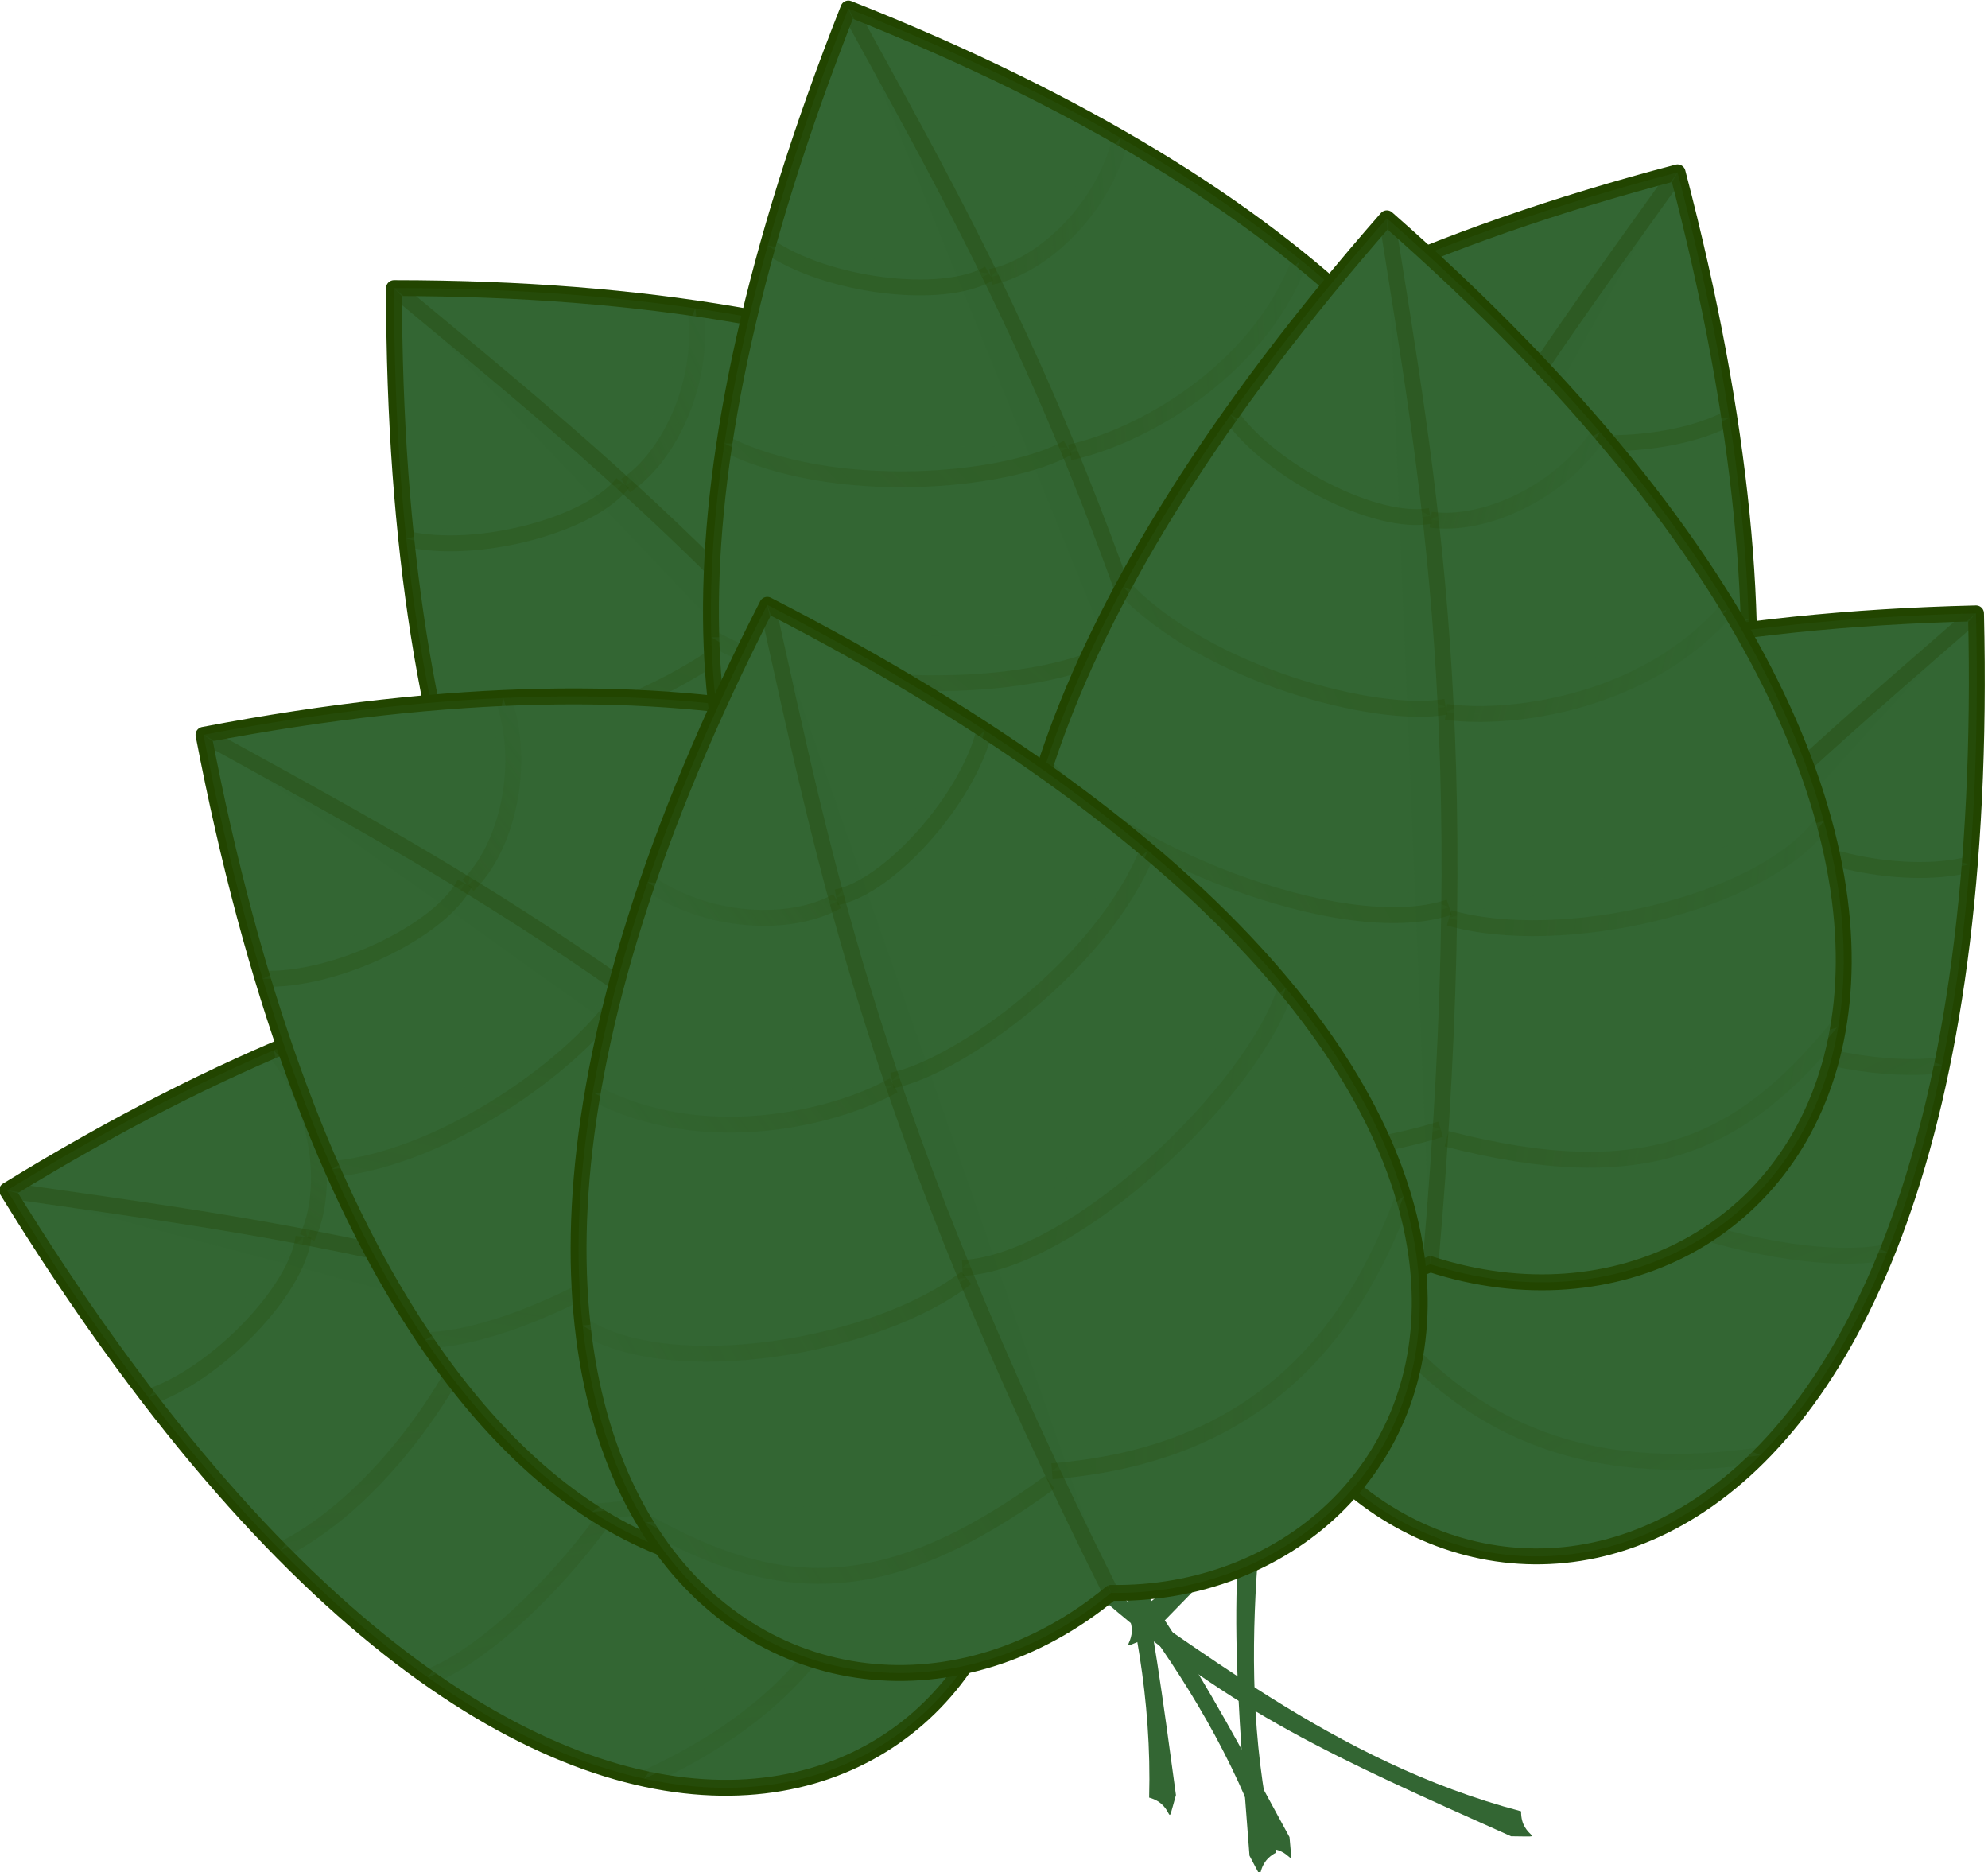 <?xml version="1.0"?><svg width="418.662" height="394.283" xmlns="http://www.w3.org/2000/svg" xmlns:xlink="http://www.w3.org/1999/xlink">
 <defs>
  <linearGradient y2="-0.294" x2="1.111" y1="1.045" x1="-0.111" id="linearGradient3601" xlink:href="#linearGradient3263"/>
  <linearGradient y2="-0.303" x2="1.572" y1="1.023" x1="0.088" id="linearGradient3599" xlink:href="#linearGradient3263"/>
  <linearGradient y2="-0.254" x2="1.39" y1="1.025" x1="0.088" id="linearGradient3597" xlink:href="#linearGradient3263"/>
  <linearGradient y2="-0.263" x2="1.435" y1="1.03" x1="-0.055" id="linearGradient3595" xlink:href="#linearGradient3263"/>
  <linearGradient y2="1.755" x2="-0.361" y1="0.216" x1="1.102" id="linearGradient3593" xlink:href="#linearGradient3263"/>
  <linearGradient y2="1.87" x2="-0.308" y1="0.192" x1="0.953" id="linearGradient3591" xlink:href="#linearGradient3263"/>
  <linearGradient y2="2.742" x2="-1.605" y1="0.206" x1="1.025" id="linearGradient3589" xlink:href="#linearGradient3263"/>
  <linearGradient y2="-0.294" x2="1.111" y1="1.045" x1="-0.111" id="linearGradient3347" xlink:href="#linearGradient3263"/>
  <linearGradient y2="-0.303" x2="1.572" y1="1.023" x1="0.088" id="linearGradient3345" xlink:href="#linearGradient3263"/>
  <linearGradient y2="-0.254" x2="1.39" y1="1.025" x1="0.088" id="linearGradient3343" xlink:href="#linearGradient3263"/>
  <linearGradient y2="-0.263" x2="1.435" y1="1.03" x1="-0.055" id="linearGradient3341" xlink:href="#linearGradient3263"/>
  <linearGradient y2="1.755" x2="-0.361" y1="0.216" x1="1.102" id="linearGradient3339" xlink:href="#linearGradient3263"/>
  <linearGradient y2="1.87" x2="-0.308" y1="0.192" x1="0.953" id="linearGradient3337" xlink:href="#linearGradient3263"/>
  <linearGradient y2="2.742" x2="-1.605" y1="0.206" x1="1.025" id="linearGradient3335" xlink:href="#linearGradient3263"/>
  <linearGradient y2="-0.294" x2="1.111" y1="1.045" x1="-0.111" id="linearGradient3637" xlink:href="#linearGradient3263"/>
  <linearGradient y2="-0.303" x2="1.572" y1="1.023" x1="0.088" id="linearGradient3635" xlink:href="#linearGradient3263"/>
  <linearGradient y2="-0.254" x2="1.39" y1="1.025" x1="0.088" id="linearGradient3633" xlink:href="#linearGradient3263"/>
  <linearGradient y2="-0.263" x2="1.435" y1="1.03" x1="-0.055" id="linearGradient3631" xlink:href="#linearGradient3263"/>
  <linearGradient y2="1.755" x2="-0.361" y1="0.216" x1="1.102" id="linearGradient3629" xlink:href="#linearGradient3263"/>
  <linearGradient y2="1.87" x2="-0.308" y1="0.192" x1="0.953" id="linearGradient3627" xlink:href="#linearGradient3263"/>
  <linearGradient y2="2.742" x2="-1.605" y1="0.206" x1="1.025" id="linearGradient3625" xlink:href="#linearGradient3263"/>
  <linearGradient y2="-0.294" x2="1.111" y1="1.045" x1="-0.111" id="linearGradient3479" xlink:href="#linearGradient3263"/>
  <linearGradient y2="-0.303" x2="1.572" y1="1.023" x1="0.088" id="linearGradient3477" xlink:href="#linearGradient3263"/>
  <linearGradient y2="-0.254" x2="1.39" y1="1.025" x1="0.088" id="linearGradient3475" xlink:href="#linearGradient3263"/>
  <linearGradient y2="-0.263" x2="1.435" y1="1.03" x1="-0.055" id="linearGradient3473" xlink:href="#linearGradient3263"/>
  <linearGradient y2="1.755" x2="-0.361" y1="0.216" x1="1.102" id="linearGradient3471" xlink:href="#linearGradient3263"/>
  <linearGradient y2="1.87" x2="-0.308" y1="0.192" x1="0.953" id="linearGradient3469" xlink:href="#linearGradient3263"/>
  <linearGradient y2="2.742" x2="-1.605" y1="0.206" x1="1.025" id="linearGradient3467" xlink:href="#linearGradient3263"/>
  <linearGradient y2="-0.294" x2="1.111" y1="1.045" x1="-0.111" id="linearGradient3391" xlink:href="#linearGradient3263"/>
  <linearGradient y2="-0.303" x2="1.572" y1="1.023" x1="0.088" id="linearGradient3389" xlink:href="#linearGradient3263"/>
  <linearGradient y2="-0.254" x2="1.39" y1="1.025" x1="0.088" id="linearGradient3387" xlink:href="#linearGradient3263"/>
  <linearGradient y2="-0.263" x2="1.435" y1="1.03" x1="-0.055" id="linearGradient3385" xlink:href="#linearGradient3263"/>
  <linearGradient y2="1.755" x2="-0.361" y1="0.216" x1="1.102" id="linearGradient3383" xlink:href="#linearGradient3263"/>
  <linearGradient y2="1.87" x2="-0.308" y1="0.192" x1="0.953" id="linearGradient3381" xlink:href="#linearGradient3263"/>
  <linearGradient y2="2.742" x2="-1.605" y1="0.206" x1="1.025" id="linearGradient3379" xlink:href="#linearGradient3263"/>
  <linearGradient y2="-0.294" x2="1.111" y1="1.045" x1="-0.111" id="linearGradient3655" xlink:href="#linearGradient3263"/>
  <linearGradient y2="-0.303" x2="1.572" y1="1.023" x1="0.088" id="linearGradient3653" xlink:href="#linearGradient3263"/>
  <linearGradient y2="-0.254" x2="1.39" y1="1.025" x1="0.088" id="linearGradient3651" xlink:href="#linearGradient3263"/>
  <linearGradient y2="-0.263" x2="1.435" y1="1.03" x1="-0.055" id="linearGradient3649" xlink:href="#linearGradient3263"/>
  <linearGradient y2="1.755" x2="-0.361" y1="0.216" x1="1.102" id="linearGradient3647" xlink:href="#linearGradient3263"/>
  <linearGradient y2="1.87" x2="-0.308" y1="0.192" x1="0.953" id="linearGradient3645" xlink:href="#linearGradient3263"/>
  <linearGradient y2="2.742" x2="-1.605" y1="0.206" x1="1.025" id="linearGradient3643" xlink:href="#linearGradient3263"/>
  <linearGradient y2="-0.294" x2="1.111" y1="1.045" x1="-0.111" id="linearGradient3435" xlink:href="#linearGradient3263"/>
  <linearGradient y2="-0.303" x2="1.572" y1="1.023" x1="0.088" id="linearGradient3433" xlink:href="#linearGradient3263"/>
  <linearGradient y2="-0.254" x2="1.39" y1="1.025" x1="0.088" id="linearGradient3431" xlink:href="#linearGradient3263"/>
  <linearGradient y2="-0.263" x2="1.435" y1="1.03" x1="-0.055" id="linearGradient3429" xlink:href="#linearGradient3263"/>
  <linearGradient y2="1.755" x2="-0.361" y1="0.216" x1="1.102" id="linearGradient3427" xlink:href="#linearGradient3263"/>
  <linearGradient y2="1.87" x2="-0.308" y1="0.192" x1="0.953" id="linearGradient3425" xlink:href="#linearGradient3263"/>
  <linearGradient y2="2.742" x2="-1.605" y1="0.206" x1="1.025" id="linearGradient3423" xlink:href="#linearGradient3263"/>
  <linearGradient y2="-0.294" x2="1.111" y1="1.045" x1="-0.111" id="linearGradient3619" xlink:href="#linearGradient3263"/>
  <linearGradient y2="-0.303" x2="1.572" y1="1.023" x1="0.088" id="linearGradient3617" xlink:href="#linearGradient3263"/>
  <linearGradient y2="-0.254" x2="1.39" y1="1.025" x1="0.088" id="linearGradient3615" xlink:href="#linearGradient3263"/>
  <linearGradient y2="-0.263" x2="1.435" y1="1.03" x1="-0.055" id="linearGradient3613" xlink:href="#linearGradient3263"/>
  <linearGradient y2="1.755" x2="-0.361" y1="0.216" x1="1.102" id="linearGradient3611" xlink:href="#linearGradient3263"/>
  <linearGradient y2="1.87" x2="-0.308" y1="0.192" x1="0.953" id="linearGradient3609" xlink:href="#linearGradient3263"/>
  <linearGradient id="linearGradient3263">
   <stop stop-color="#224500" id="stop3265" offset="0"/>
   <stop stop-color="#224500" stop-opacity="0" id="stop3267" offset="1"/>
  </linearGradient>
  <linearGradient y2="2.742" x2="-1.605" y1="0.206" x1="1.025" id="linearGradient3607" xlink:href="#linearGradient3263"/>
 </defs>
 <g>
  <title>Layer 1</title>
  <g id="layer1">
   <g id="g4647">
    <g transform="matrix(-0.324, 0.085, 0.085, 0.324, 861.016, -57.656)" id="g3483">
     <path fill="#336633" stroke-width="10" stroke-linecap="round" stroke-linejoin="round" stroke-miterlimit="4" stroke-dashoffset="0" d="m1986.411,329.964c4.348,15.767 8.139,18.598 11.432,32.338c25.001,104.314 21.307,169.948 14.579,293.958c-11.43,22.611 -0.776,6.232 -16.853,-1.589c26.522,-120.522 -1.239,-231.242 -9.158,-324.706z" id="path3485"/>
     <path fill="#336633" stroke="#224500" stroke-width="10" stroke-linecap="round" stroke-linejoin="round" stroke-miterlimit="4" stroke-dashoffset="0" d="m1537.333,-113.335c643.504,0 678.163,379.605 453.843,475.97c-96.163,194.458 -453.843,184.518 -453.843,-475.97z" id="path3487"/>
     <path opacity="0.387" fill="#336633" fill-rule="evenodd" stroke="#224500" stroke-width="10" stroke-miterlimit="4" d="m1537.333,-113.335c130.17,108.316 255.786,205.771 453.843,475.97" id="path3489"/>
     <path opacity="0.276" fill="#336633" fill-rule="evenodd" stroke="url(#linearGradient3589)" stroke-width="10" stroke-miterlimit="4" d="m1767.516,92.995c-27.533,34.48 -126.564,84.278 -202.052,77.016" id="path3491"/>
     <path opacity="0.276" fill="#336633" fill-rule="evenodd" stroke="url(#linearGradient3591)" stroke-width="10" stroke-miterlimit="4" id="path3493" d="m1852.173,186.185c-35.758,61.896 -185.13,112.369 -249.488,100.395"/>
     <path opacity="0.276" fill="#336633" fill-rule="evenodd" stroke="url(#linearGradient3593)" stroke-width="10" stroke-miterlimit="4" d="m1940.113,294.664c-67.983,109.724 -160.235,129.329 -254.615,117.68" id="path3495"/>
     <path opacity="0.276" fill="#336633" fill-rule="evenodd" stroke="#224500" stroke-width="10" stroke-miterlimit="4" id="path3497" d="m1681.119,9.245c-21.13,26.795 -92.66,45.284 -136.11,34.96"/>
     <path opacity="0.276" fill="#336633" fill-rule="evenodd" stroke="url(#linearGradient3595)" stroke-width="10" stroke-miterlimit="4" id="path3499" d="m1769.743,95.301c36.763,-24.401 90.974,-88.947 90.363,-164.781"/>
     <path opacity="0.276" fill="#336633" fill-rule="evenodd" stroke="url(#linearGradient3597)" stroke-width="10" stroke-miterlimit="4" d="m1856.506,191.259c64.795,-30.189 143.208,-135.756 136.926,-200.916" id="path3501"/>
     <path opacity="0.276" fill="#336633" fill-rule="evenodd" stroke="url(#linearGradient3599)" stroke-width="10" stroke-miterlimit="4" id="path3503" d="m1946.839,296.694c115.266,-58.094 141.699,-119.238 138.376,-214.276"/>
     <path opacity="0.276" fill="#336633" fill-rule="evenodd" stroke="url(#linearGradient3601)" stroke-width="10" stroke-miterlimit="4" d="m1682.887,10.856c28.546,-18.697 50.304,-67.3 43.832,-111.488" id="path3505"/>
     <path opacity="0.178" fill="#336633" stroke-width="10" stroke-linecap="round" stroke-linejoin="round" stroke-miterlimit="4" stroke-dashoffset="0" id="path3507" d="m1537.333,-113.335c643.504,0 678.163,379.605 453.843,475.97c-96.163,194.458 -453.843,184.518 -453.843,-475.97z"/>
    </g>
    <g id="g3319" transform="matrix(0.335, 0, 0, 0.335, -400.512, 94.573)">
     <path fill="#336633" stroke-width="10" stroke-linecap="round" stroke-linejoin="round" stroke-miterlimit="4" stroke-dashoffset="0" id="path3215" d="m1892.327,342.095c4.348,15.767 8.139,18.598 11.432,32.338c25.001,104.314 21.307,169.948 14.579,293.958c-11.43,22.611 -0.776,6.232 -16.853,-1.589c26.522,-120.522 -1.239,-231.242 -9.158,-324.706z"/>
     <path fill="#336633" stroke="#224500" stroke-width="10" stroke-linecap="round" stroke-linejoin="round" stroke-miterlimit="4" stroke-dashoffset="0" id="rect2196" d="m1443.248,-101.203c643.504,0 678.163,379.605 453.843,475.97c-96.163,194.458 -453.843,184.518 -453.843,-475.97z"/>
     <path opacity="0.387" fill="#336633" fill-rule="evenodd" stroke="#224500" stroke-width="10" stroke-miterlimit="4" id="path2205" d="m1443.248,-101.203c130.17,108.316 255.786,205.771 453.843,475.97"/>
     <path opacity="0.276" fill="#336633" fill-rule="evenodd" stroke="url(#linearGradient3335)" stroke-width="10" stroke-miterlimit="4" id="path3181" d="m1673.431,105.126c-27.533,34.48 -126.564,84.278 -202.052,77.016"/>
     <path opacity="0.276" fill="#336633" fill-rule="evenodd" stroke="url(#linearGradient3337)" stroke-width="10" stroke-miterlimit="4" d="m1758.089,198.317c-35.758,61.896 -185.13,112.369 -249.488,100.395" id="path3183"/>
     <path opacity="0.276" fill="#336633" fill-rule="evenodd" stroke="url(#linearGradient3339)" stroke-width="10" stroke-miterlimit="4" id="path3185" d="m1846.028,306.795c-67.983,109.724 -160.235,129.329 -254.615,117.68"/>
     <path opacity="0.276" fill="#336633" fill-rule="evenodd" stroke="#224500" stroke-width="10" stroke-miterlimit="4" d="m1587.034,21.376c-21.13,26.795 -92.66,45.284 -136.11,34.96" id="path3187"/>
     <path opacity="0.276" fill="#336633" fill-rule="evenodd" stroke="url(#linearGradient3341)" stroke-width="10" stroke-miterlimit="4" d="m1675.659,107.433c36.763,-24.401 90.974,-88.947 90.363,-164.781" id="path3189"/>
     <path opacity="0.276" fill="#336633" fill-rule="evenodd" stroke="url(#linearGradient3343)" stroke-width="10" stroke-miterlimit="4" id="path3191" d="m1762.421,203.39c64.795,-30.189 143.208,-135.756 136.926,-200.916"/>
     <path opacity="0.276" fill="#336633" fill-rule="evenodd" stroke="url(#linearGradient3345)" stroke-width="10" stroke-miterlimit="4" d="m1852.755,308.826c115.266,-58.094 141.7,-119.237 138.376,-214.276" id="path3193"/>
     <path opacity="0.276" fill="#336633" fill-rule="evenodd" stroke="url(#linearGradient3347)" stroke-width="10" stroke-miterlimit="4" id="path3195" d="m1588.803,22.987c28.546,-18.697 50.304,-67.3 43.832,-111.488"/>
     <path opacity="0.178" fill="#336633" stroke-width="10" stroke-linecap="round" stroke-linejoin="round" stroke-miterlimit="4" stroke-dashoffset="0" d="m1443.248,-101.203c643.504,0 678.163,379.605 453.843,475.97c-96.163,194.458 -453.843,184.518 -453.843,-475.97z" id="path3205"/>
    </g>
    <g id="g3535" transform="matrix(0.285, -0.175, 0.175, 0.285, -395.274, 542.812)">
     <path fill="#336633" stroke-width="10" stroke-linecap="round" stroke-linejoin="round" stroke-miterlimit="4" stroke-dashoffset="0" id="path3537" d="m1917.111,319.687c4.348,15.767 8.139,18.598 11.432,32.338c25.001,104.314 21.307,169.948 14.579,293.958c-11.43,22.611 -0.776,6.232 -16.853,-1.589c26.522,-120.522 -1.239,-231.242 -9.158,-324.706z"/>
     <path fill="#336633" stroke="#224500" stroke-width="10" stroke-linecap="round" stroke-linejoin="round" stroke-miterlimit="4" stroke-dashoffset="0" id="path3539" d="m1468.032,-123.611c643.504,0 678.163,379.605 453.843,475.97c-96.163,194.458 -453.843,184.518 -453.843,-475.97z"/>
     <path opacity="0.387" fill="#336633" fill-rule="evenodd" stroke="#224500" stroke-width="10" stroke-miterlimit="4" id="path3541" d="m1468.032,-123.611c130.17,108.316 255.786,205.771 453.843,475.97"/>
     <path opacity="0.276" fill="#336633" fill-rule="evenodd" stroke="url(#linearGradient3625)" stroke-width="10" stroke-miterlimit="4" id="path3543" d="m1698.215,82.718c-27.533,34.48 -126.564,84.278 -202.052,77.016"/>
     <path opacity="0.276" fill="#336633" fill-rule="evenodd" stroke="url(#linearGradient3627)" stroke-width="10" stroke-miterlimit="4" d="m1782.873,175.909c-35.758,61.896 -185.13,112.369 -249.488,100.395" id="path3545"/>
     <path opacity="0.276" fill="#336633" fill-rule="evenodd" stroke="url(#linearGradient3629)" stroke-width="10" stroke-miterlimit="4" id="path3547" d="m1870.812,284.387c-67.983,109.724 -160.235,129.329 -254.615,117.68"/>
     <path opacity="0.276" fill="#336633" fill-rule="evenodd" stroke="#224500" stroke-width="10" stroke-miterlimit="4" d="m1611.818,-1.032c-21.13,26.795 -92.66,45.284 -136.11,34.96" id="path3549"/>
     <path opacity="0.276" fill="#336633" fill-rule="evenodd" stroke="url(#linearGradient3631)" stroke-width="10" stroke-miterlimit="4" d="m1700.443,85.025c36.763,-24.401 90.974,-88.947 90.363,-164.781" id="path3551"/>
     <path opacity="0.276" fill="#336633" fill-rule="evenodd" stroke="url(#linearGradient3633)" stroke-width="10" stroke-miterlimit="4" id="path3553" d="m1787.205,180.982c64.795,-30.189 143.208,-135.756 136.926,-200.916"/>
     <path opacity="0.276" fill="#336633" fill-rule="evenodd" stroke="url(#linearGradient3635)" stroke-width="10" stroke-miterlimit="4" d="m1877.539,286.418c115.266,-58.094 141.7,-119.238 138.376,-214.276" id="path3555"/>
     <path opacity="0.276" fill="#336633" fill-rule="evenodd" stroke="url(#linearGradient3637)" stroke-width="10" stroke-miterlimit="4" id="path3557" d="m1613.587,0.579c28.546,-18.697 50.304,-67.3 43.832,-111.488"/>
     <path opacity="0.178" fill="#336633" stroke-width="10" stroke-linecap="round" stroke-linejoin="round" stroke-miterlimit="4" stroke-dashoffset="0" d="m1468.032,-123.611c643.504,0 678.163,379.605 453.843,475.97c-96.163,194.458 -453.843,184.518 -453.843,-475.97z" id="path3559"/>
    </g>
    <g transform="matrix(0.329, -0.063, 0.063, 0.329, -427.329, 282.421)" id="g3439">
     <path fill="#336633" stroke-width="10" stroke-linecap="round" stroke-linejoin="round" stroke-miterlimit="4" stroke-dashoffset="0" d="m1899.36,332.928c4.348,15.767 8.139,18.598 11.432,32.338c25.001,104.314 21.307,169.948 14.579,293.958c-11.43,22.611 -0.776,6.232 -16.853,-1.589c26.522,-120.522 -1.239,-231.242 -9.158,-324.706z" id="path3441"/>
     <path fill="#336633" stroke="#224500" stroke-width="10" stroke-linecap="round" stroke-linejoin="round" stroke-miterlimit="4" stroke-dashoffset="0" d="m1450.281,-110.37c643.505,0 678.163,379.605 453.843,475.97c-96.163,194.458 -453.843,184.518 -453.843,-475.97z" id="path3443"/>
     <path opacity="0.387" fill="#336633" fill-rule="evenodd" stroke="#224500" stroke-width="10" stroke-miterlimit="4" d="m1450.281,-110.37c130.17,108.316 255.786,205.771 453.843,475.97" id="path3445"/>
     <path opacity="0.276" fill="#336633" fill-rule="evenodd" stroke="url(#linearGradient3467)" stroke-width="10" stroke-miterlimit="4" d="m1680.464,95.959c-27.533,34.48 -126.564,84.278 -202.052,77.016" id="path3447"/>
     <path opacity="0.276" fill="#336633" fill-rule="evenodd" stroke="url(#linearGradient3469)" stroke-width="10" stroke-miterlimit="4" id="path3449" d="m1765.121,189.15c-35.758,61.896 -185.13,112.369 -249.488,100.395"/>
     <path opacity="0.276" fill="#336633" fill-rule="evenodd" stroke="url(#linearGradient3471)" stroke-width="10" stroke-miterlimit="4" d="m1853.061,297.628c-67.983,109.724 -160.235,129.329 -254.615,117.68" id="path3451"/>
     <path opacity="0.276" fill="#336633" fill-rule="evenodd" stroke="#224500" stroke-width="10" stroke-miterlimit="4" id="path3453" d="m1594.067,12.209c-21.13,26.795 -92.66,45.284 -136.11,34.96"/>
     <path opacity="0.276" fill="#336633" fill-rule="evenodd" stroke="url(#linearGradient3473)" stroke-width="10" stroke-miterlimit="4" id="path3455" d="m1682.692,98.266c36.763,-24.401 90.974,-88.947 90.363,-164.781"/>
     <path opacity="0.276" fill="#336633" fill-rule="evenodd" stroke="url(#linearGradient3475)" stroke-width="10" stroke-miterlimit="4" d="m1769.454,194.223c64.795,-30.189 143.208,-135.756 136.926,-200.916" id="path3457"/>
     <path opacity="0.276" fill="#336633" fill-rule="evenodd" stroke="url(#linearGradient3477)" stroke-width="10" stroke-miterlimit="4" id="path3459" d="m1859.788,299.659c115.266,-58.094 141.7,-119.237 138.376,-214.276"/>
     <path opacity="0.276" fill="#336633" fill-rule="evenodd" stroke="url(#linearGradient3479)" stroke-width="10" stroke-miterlimit="4" d="m1595.836,13.821c28.546,-18.697 50.304,-67.3 43.832,-111.488" id="path3461"/>
     <path opacity="0.178" fill="#336633" stroke-width="10" stroke-linecap="round" stroke-linejoin="round" stroke-miterlimit="4" stroke-dashoffset="0" id="path3463" d="m1450.281,-110.37c643.505,0 678.163,379.605 453.843,475.97c-96.163,194.458 -453.843,184.518 -453.843,-475.97z"/>
    </g>
    <g transform="matrix(0.311, 0.123, -0.123, 0.311, -277.406, -149.881)" id="g3351">
     <path fill="#336633" stroke-width="10" stroke-linecap="round" stroke-linejoin="round" stroke-miterlimit="4" stroke-dashoffset="0" d="m1883.974,363.491c4.348,15.767 8.139,18.598 11.432,32.338c25.001,104.314 21.307,169.948 14.579,293.958c-11.43,22.611 -0.776,6.232 -16.853,-1.589c26.522,-120.522 -1.239,-231.242 -9.158,-324.706z" id="path3353"/>
     <path fill="#336633" stroke="#224500" stroke-width="10" stroke-linecap="round" stroke-linejoin="round" stroke-miterlimit="4" stroke-dashoffset="0" d="m1434.896,-79.807c643.504,0 678.163,379.605 453.843,475.97c-96.163,194.458 -453.843,184.518 -453.843,-475.97z" id="path3355"/>
     <path opacity="0.387" fill="#336633" fill-rule="evenodd" stroke="#224500" stroke-width="10" stroke-miterlimit="4" d="m1434.896,-79.807c130.17,108.316 255.786,205.771 453.843,475.97" id="path3357"/>
     <path opacity="0.276" fill="#336633" fill-rule="evenodd" stroke="url(#linearGradient3379)" stroke-width="10" stroke-miterlimit="4" d="m1665.079,126.522c-27.533,34.48 -126.564,84.278 -202.052,77.016" id="path3359"/>
     <path opacity="0.276" fill="#336633" fill-rule="evenodd" stroke="url(#linearGradient3381)" stroke-width="10" stroke-miterlimit="4" id="path3361" d="m1749.736,219.713c-35.758,61.896 -185.13,112.369 -249.488,100.395"/>
     <path opacity="0.276" fill="#336633" fill-rule="evenodd" stroke="url(#linearGradient3383)" stroke-width="10" stroke-miterlimit="4" d="m1837.676,328.191c-67.983,109.724 -160.235,129.329 -254.615,117.68" id="path3363"/>
     <path opacity="0.276" fill="#336633" fill-rule="evenodd" stroke="#224500" stroke-width="10" stroke-miterlimit="4" id="path3365" d="m1578.681,42.772c-21.13,26.795 -92.66,45.284 -136.11,34.96"/>
     <path opacity="0.276" fill="#336633" fill-rule="evenodd" stroke="url(#linearGradient3385)" stroke-width="10" stroke-miterlimit="4" id="path3367" d="m1667.306,128.829c36.763,-24.401 90.974,-88.947 90.363,-164.781"/>
     <path opacity="0.276" fill="#336633" fill-rule="evenodd" stroke="url(#linearGradient3387)" stroke-width="10" stroke-miterlimit="4" d="m1754.069,224.786c64.795,-30.189 143.208,-135.756 136.926,-200.916" id="path3369"/>
     <path opacity="0.276" fill="#336633" fill-rule="evenodd" stroke="url(#linearGradient3389)" stroke-width="10" stroke-miterlimit="4" id="path3371" d="m1844.402,330.222c115.266,-58.094 141.7,-119.237 138.376,-214.276"/>
     <path opacity="0.276" fill="#336633" fill-rule="evenodd" stroke="url(#linearGradient3391)" stroke-width="10" stroke-miterlimit="4" d="m1580.45,44.383c28.546,-18.697 50.304,-67.3 43.832,-111.488" id="path3373"/>
     <path opacity="0.178" fill="#336633" stroke-width="10" stroke-linecap="round" stroke-linejoin="round" stroke-miterlimit="4" stroke-dashoffset="0" id="path3375" d="m1434.896,-79.807c643.504,0 678.163,379.605 453.843,475.97c-96.163,194.458 -453.843,184.518 -453.843,-475.97z"/>
    </g>
    <g transform="matrix(-0.335, 0.008, 0.008, 0.335, 935.04, 151.108)" id="g3561">
     <path fill="#336633" stroke-width="10" stroke-linecap="round" stroke-linejoin="round" stroke-miterlimit="4" stroke-dashoffset="0" d="m1995.598,340.86c4.348,15.767 8.139,18.598 11.432,32.338c25.001,104.314 21.307,169.948 14.579,293.958c-11.43,22.611 -0.776,6.232 -16.853,-1.589c26.522,-120.522 -1.239,-231.242 -9.158,-324.706z" id="path3563"/>
     <path fill="#336633" stroke="#224500" stroke-width="10" stroke-linecap="round" stroke-linejoin="round" stroke-miterlimit="4" stroke-dashoffset="0" d="m1546.519,-102.438c643.504,0 678.163,379.605 453.843,475.97c-96.163,194.458 -453.843,184.518 -453.843,-475.97z" id="path3565"/>
     <path opacity="0.387" fill="#336633" fill-rule="evenodd" stroke="#224500" stroke-width="10" stroke-miterlimit="4" d="m1546.519,-102.438c130.17,108.316 255.786,205.771 453.843,475.97" id="path3567"/>
     <path opacity="0.276" fill="#336633" fill-rule="evenodd" stroke="url(#linearGradient3643)" stroke-width="10" stroke-miterlimit="4" d="m1776.702,103.891c-27.533,34.48 -126.564,84.278 -202.052,77.016" id="path3569"/>
     <path opacity="0.276" fill="#336633" fill-rule="evenodd" stroke="url(#linearGradient3645)" stroke-width="10" stroke-miterlimit="4" id="path3571" d="m1861.359,197.082c-35.758,61.896 -185.13,112.369 -249.488,100.395"/>
     <path opacity="0.276" fill="#336633" fill-rule="evenodd" stroke="url(#linearGradient3647)" stroke-width="10" stroke-miterlimit="4" d="m1949.299,305.56c-67.983,109.724 -160.235,129.329 -254.615,117.68" id="path3573"/>
     <path opacity="0.276" fill="#336633" fill-rule="evenodd" stroke="#224500" stroke-width="10" stroke-miterlimit="4" id="path3575" d="m1690.305,20.141c-21.13,26.795 -92.66,45.284 -136.11,34.96"/>
     <path opacity="0.276" fill="#336633" fill-rule="evenodd" stroke="url(#linearGradient3649)" stroke-width="10" stroke-miterlimit="4" id="path3577" d="m1778.929,106.198c36.763,-24.401 90.974,-88.947 90.363,-164.781"/>
     <path opacity="0.276" fill="#336633" fill-rule="evenodd" stroke="url(#linearGradient3651)" stroke-width="10" stroke-miterlimit="4" d="m1865.692,202.155c64.795,-30.189 143.208,-135.756 136.926,-200.916" id="path3579"/>
     <path opacity="0.276" fill="#336633" fill-rule="evenodd" stroke="url(#linearGradient3653)" stroke-width="10" stroke-miterlimit="4" id="path3581" d="m1956.026,307.591c115.266,-58.094 141.7,-119.238 138.376,-214.276"/>
     <path opacity="0.276" fill="#336633" fill-rule="evenodd" stroke="url(#linearGradient3655)" stroke-width="10" stroke-miterlimit="4" d="m1692.074,21.753c28.546,-18.697 50.304,-67.3 43.832,-111.488" id="path3583"/>
     <path opacity="0.178" fill="#336633" stroke-width="10" stroke-linecap="round" stroke-linejoin="round" stroke-miterlimit="4" stroke-dashoffset="0" id="path3585" d="m1546.519,-102.438c643.504,0 678.163,379.605 453.843,475.97c-96.163,194.458 -453.843,184.518 -453.843,-475.97z"/>
    </g>
    <g id="g3395" transform="matrix(0.252, 0.221, -0.221, 0.252, -82.46, -256.269)">
     <path fill="#336633" stroke-width="10" stroke-linecap="round" stroke-linejoin="round" stroke-miterlimit="4" stroke-dashoffset="0" id="path3397" d="m1883.719,384.513c4.348,15.767 8.139,18.598 11.432,32.338c25.001,104.314 21.307,169.948 14.579,293.958c-11.43,22.611 -0.776,6.232 -16.853,-1.589c26.522,-120.522 -1.239,-231.242 -9.158,-324.706z"/>
     <path fill="#336633" stroke="#224500" stroke-width="10" stroke-linecap="round" stroke-linejoin="round" stroke-miterlimit="4" stroke-dashoffset="0" id="path3399" d="m1434.641,-58.785c643.504,0 678.163,379.605 453.843,475.97c-96.163,194.458 -453.843,184.518 -453.843,-475.97z"/>
     <path opacity="0.387" fill="#336633" fill-rule="evenodd" stroke="#224500" stroke-width="10" stroke-miterlimit="4" id="path3401" d="m1434.641,-58.785c130.17,108.316 255.786,205.771 453.843,475.97"/>
     <path opacity="0.276" fill="#336633" fill-rule="evenodd" stroke="url(#linearGradient3423)" stroke-width="10" stroke-miterlimit="4" id="path3403" d="m1664.824,147.544c-27.533,34.48 -126.564,84.278 -202.052,77.016"/>
     <path opacity="0.276" fill="#336633" fill-rule="evenodd" stroke="url(#linearGradient3425)" stroke-width="10" stroke-miterlimit="4" d="m1749.481,240.735c-35.758,61.896 -185.13,112.369 -249.488,100.395" id="path3405"/>
     <path opacity="0.276" fill="#336633" fill-rule="evenodd" stroke="url(#linearGradient3427)" stroke-width="10" stroke-miterlimit="4" id="path3407" d="m1837.421,349.213c-67.983,109.724 -160.235,129.329 -254.615,117.68"/>
     <path opacity="0.276" fill="#336633" fill-rule="evenodd" stroke="#224500" stroke-width="10" stroke-miterlimit="4" d="m1578.427,63.794c-21.13,26.795 -92.66,45.284 -136.11,34.96" id="path3409"/>
     <path opacity="0.276" fill="#336633" fill-rule="evenodd" stroke="url(#linearGradient3429)" stroke-width="10" stroke-miterlimit="4" d="m1667.051,149.851c36.763,-24.401 90.974,-88.947 90.363,-164.781" id="path3411"/>
     <path opacity="0.276" fill="#336633" fill-rule="evenodd" stroke="url(#linearGradient3431)" stroke-width="10" stroke-miterlimit="4" id="path3413" d="m1753.814,245.808c64.795,-30.189 143.208,-135.756 136.926,-200.916"/>
     <path opacity="0.276" fill="#336633" fill-rule="evenodd" stroke="url(#linearGradient3433)" stroke-width="10" stroke-miterlimit="4" d="m1844.147,351.244c115.266,-58.094 141.7,-119.237 138.376,-214.276" id="path3415"/>
     <path opacity="0.276" fill="#336633" fill-rule="evenodd" stroke="url(#linearGradient3435)" stroke-width="10" stroke-miterlimit="4" id="path3417" d="m1580.195,65.406c28.546,-18.697 50.304,-67.3 43.832,-111.488"/>
     <path opacity="0.178" fill="#336633" stroke-width="10" stroke-linecap="round" stroke-linejoin="round" stroke-miterlimit="4" stroke-dashoffset="0" d="m1434.641,-58.785c643.504,0 678.163,379.605 453.843,475.97c-96.163,194.458 -453.843,184.518 -453.843,-475.97z" id="path3419"/>
    </g>
    <g id="g3509" transform="matrix(-0.153, 0.298, 0.298, 0.153, 428.22, -296.796)">
     <path fill="#336633" stroke-width="10" stroke-linecap="round" stroke-linejoin="round" stroke-miterlimit="4" stroke-dashoffset="0" id="path3511" d="m1939.075,313.54c4.348,15.767 8.139,18.598 11.432,32.338c25.001,104.314 21.307,169.948 14.579,293.958c-11.43,22.611 -0.776,6.232 -16.853,-1.589c26.522,-120.522 -1.239,-231.242 -9.158,-324.706z"/>
     <path fill="#336633" stroke="#224500" stroke-width="10" stroke-linecap="round" stroke-linejoin="round" stroke-miterlimit="4" stroke-dashoffset="0" id="path3513" d="m1489.997,-129.758c643.504,0 678.163,379.605 453.843,475.97c-96.163,194.458 -453.843,184.518 -453.843,-475.97z"/>
     <path opacity="0.387" fill="#336633" fill-rule="evenodd" stroke="#224500" stroke-width="10" stroke-miterlimit="4" id="path3515" d="m1489.997,-129.758c130.17,108.316 255.786,205.771 453.843,475.97"/>
     <path opacity="0.276" fill="#336633" fill-rule="evenodd" stroke="url(#linearGradient3607)" stroke-width="10" stroke-miterlimit="4" id="path3517" d="m1720.18,76.571c-27.533,34.48 -126.564,84.278 -202.052,77.016"/>
     <path opacity="0.276" fill="#336633" fill-rule="evenodd" stroke="url(#linearGradient3609)" stroke-width="10" stroke-miterlimit="4" d="m1804.837,169.762c-35.758,61.896 -185.13,112.369 -249.488,100.395" id="path3519"/>
     <path opacity="0.276" fill="#336633" fill-rule="evenodd" stroke="url(#linearGradient3611)" stroke-width="10" stroke-miterlimit="4" id="path3521" d="m1892.777,278.24c-67.983,109.724 -160.235,129.329 -254.615,117.68"/>
     <path opacity="0.276" fill="#336633" fill-rule="evenodd" stroke="#224500" stroke-width="10" stroke-miterlimit="4" d="m1633.783,-7.179c-21.13,26.795 -92.66,45.284 -136.11,34.96" id="path3523"/>
     <path opacity="0.276" fill="#336633" fill-rule="evenodd" stroke="url(#linearGradient3613)" stroke-width="10" stroke-miterlimit="4" d="m1722.407,78.878c36.763,-24.401 90.974,-88.947 90.363,-164.781" id="path3525"/>
     <path opacity="0.276" fill="#336633" fill-rule="evenodd" stroke="url(#linearGradient3615)" stroke-width="10" stroke-miterlimit="4" id="path3527" d="m1809.17,174.835c64.795,-30.189 143.208,-135.756 136.926,-200.916"/>
     <path opacity="0.276" fill="#336633" fill-rule="evenodd" stroke="url(#linearGradient3617)" stroke-width="10" stroke-miterlimit="4" d="m1899.503,280.271c115.266,-58.094 141.7,-119.237 138.376,-214.276" id="path3529"/>
     <path opacity="0.276" fill="#336633" fill-rule="evenodd" stroke="url(#linearGradient3619)" stroke-width="10" stroke-miterlimit="4" id="path3531" d="m1635.552,-5.568c28.546,-18.697 50.304,-67.3 43.832,-111.488"/>
     <path opacity="0.178" fill="#336633" stroke-width="10" stroke-linecap="round" stroke-linejoin="round" stroke-miterlimit="4" stroke-dashoffset="0" d="m1489.997,-129.758c643.504,0 678.163,379.605 453.843,475.97c-96.163,194.458 -453.843,184.518 -453.843,-475.97z" id="path3533"/>
    </g>
   </g>
  </g>
 </g>
</svg>